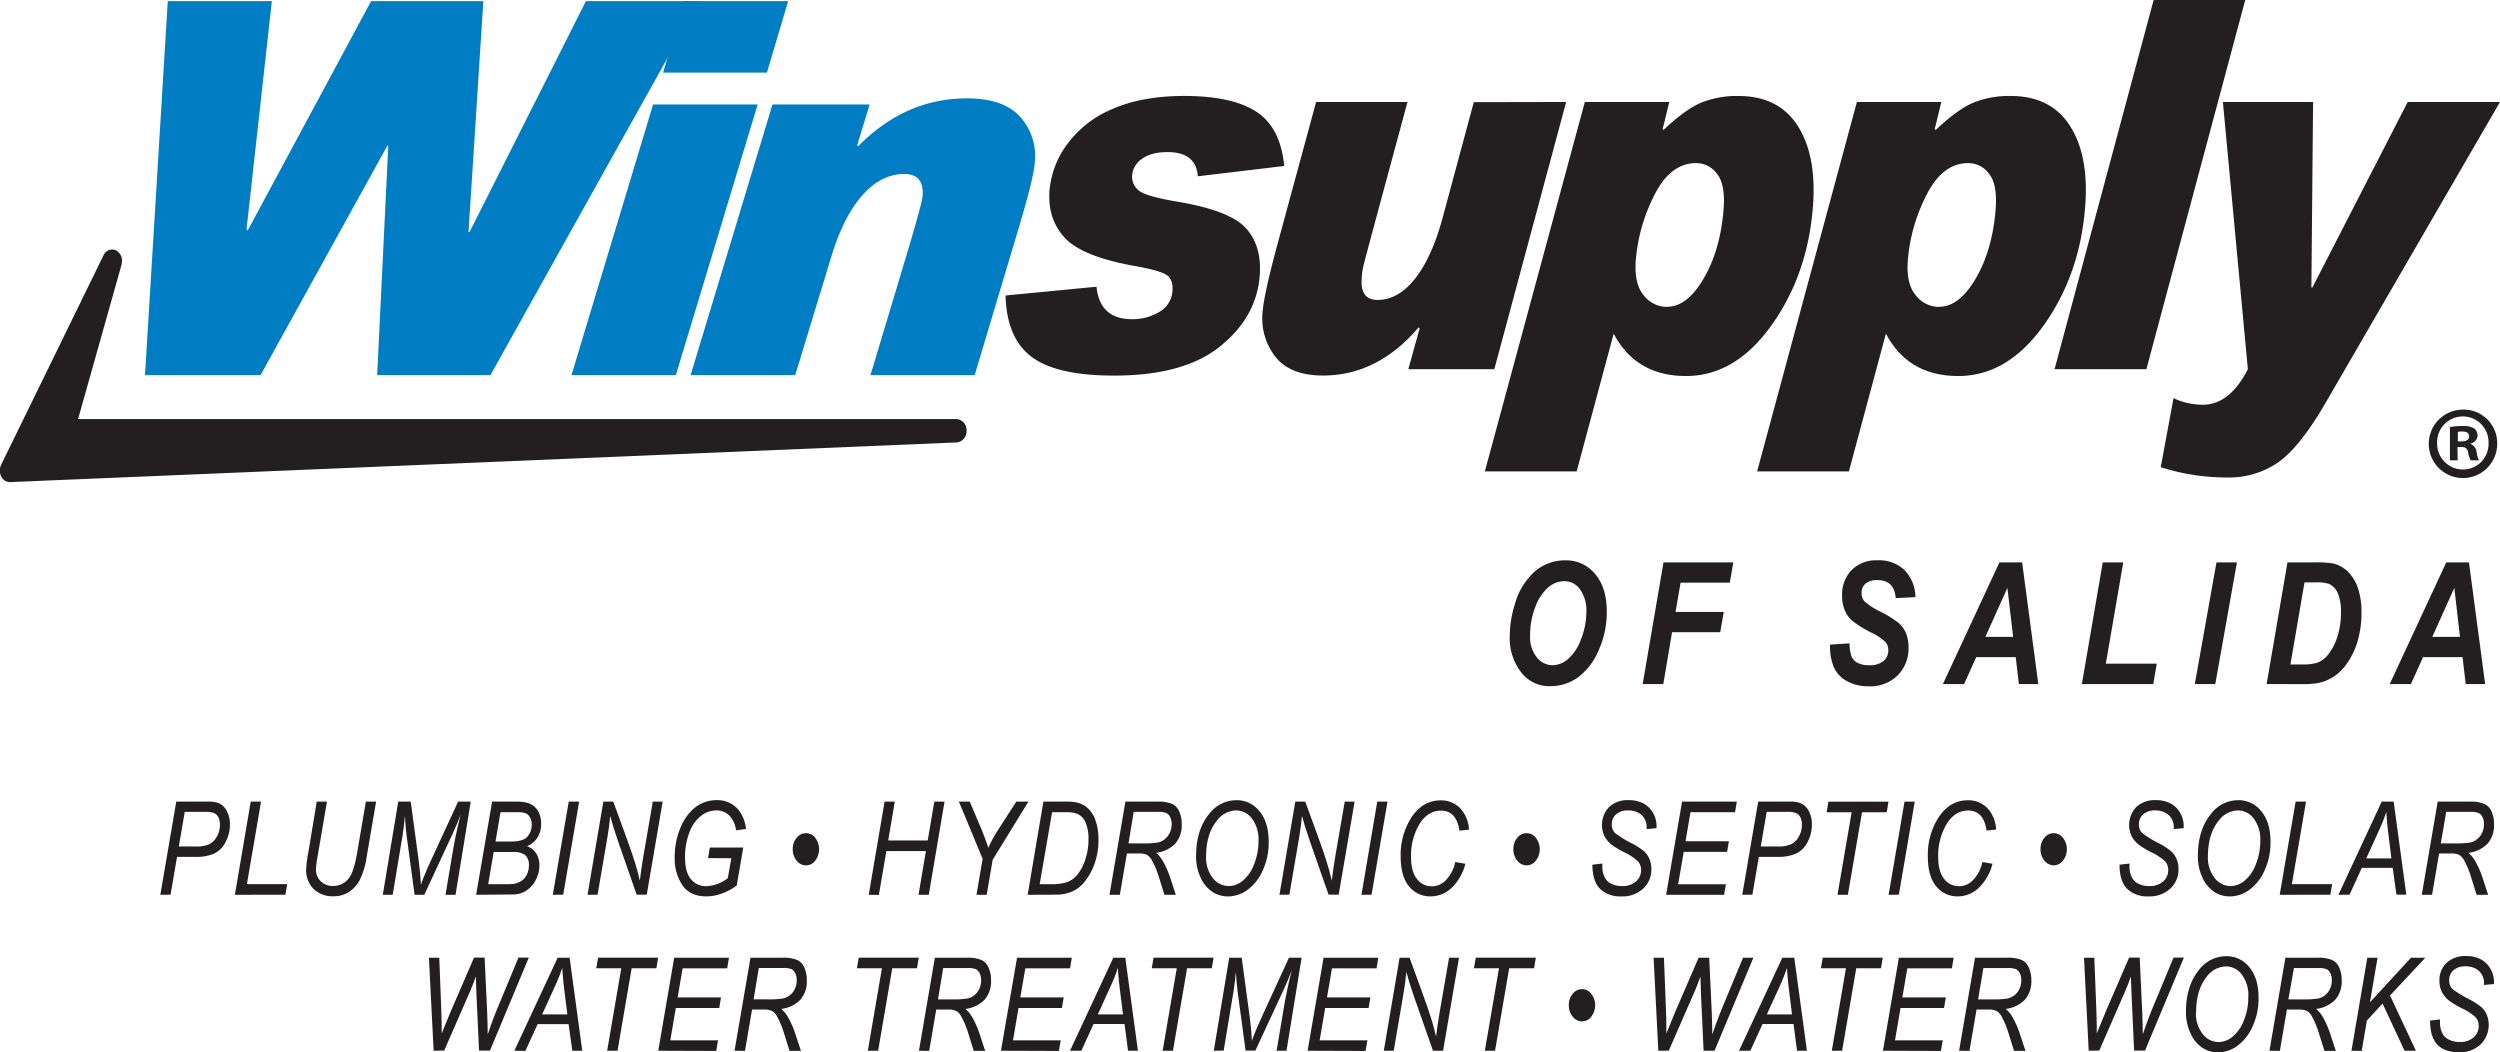 <svg id="Layer_1" data-name="Layer 1" xmlns="http://www.w3.org/2000/svg" viewBox="0 0 707.93 297.99"><defs><style>.cls-1,.cls-4{fill:#231f20;}.cls-2,.cls-3{fill:#007dc3;}.cls-3,.cls-4{fill-rule:evenodd;}</style></defs><title>00350</title><path class="cls-1" d="M707.13,125.42a9.69,9.69,0,1,1-9.67-9.43A9.48,9.48,0,0,1,707.13,125.42Zm-17,0a7.31,7.31,0,0,0,7.36,7.53,7.22,7.22,0,0,0,7.19-7.48,7.28,7.28,0,1,0-14.55,0Zm5.81,4.94h-2.19v-9.43a19.36,19.36,0,0,1,3.63-.29,5.91,5.91,0,0,1,3.28.69,2.65,2.65,0,0,1,.92,2.07,2.43,2.43,0,0,1-2,2.19v.11a2.81,2.81,0,0,1,1.73,2.3,6.73,6.73,0,0,0,.69,2.36h-2.36a8,8,0,0,1-.75-2.3c-.17-1-.75-1.49-2-1.49h-1ZM696,125h1c1.21,0,2.19-.4,2.19-1.38s-.63-1.43-2-1.43a5.12,5.12,0,0,0-1.2.11Z"/><polygon class="cls-2" points="197.99 0.33 138.88 106.23 106.8 106.23 109.95 41.29 109.67 41.29 73.78 106.23 41.06 106.23 47.51 0.33 76.98 0.33 69.81 64.98 70.14 65.27 105.08 0.33 136.87 0.33 132.67 65.71 132.96 65.71 165.91 0.33 197.99 0.33 197.99 0.33 197.99 0.33"/><path class="cls-3" d="M214.55,29.59l-23.17,76.64H161.83l23.11-76.64ZM223.18.33l-6,20.22h-29.4L193.71.33Z"/><path class="cls-2" d="M243,41.43q13.34-13.57,30.81-13.58,10.41,0,15.14,5.31a16.57,16.57,0,0,1,4.06,13q-.4,4.62-4.48,18.21L276,106.23H246.49l10.7-35.61q3.88-13.08,4.05-15c.38-4.23-1.37-6.35-5.22-6.35q-6.49,0-11.88,6.1T235.31,73l-10.13,33.23H195.56l23.18-76.64h27.52l-3.54,11.56.26.28Z"/><path class="cls-4" d="M363.66,47,339.2,49.92q-.54-6.86-8.56-6.85c-3.13,0-5.56.65-7.27,1.93a6.23,6.23,0,0,0-2.77,4.49,5,5,0,0,0,1.79,4.39q2,1.74,11.16,3.25,14.76,2.49,19.29,7.52t3.88,13.44q-.92,11.7-11.22,20t-30.1,8.27q-16.15,0-23.24-5.28t-7.42-17.4l25.76-2.49q.93,9.21,10.09,9.2a14.64,14.64,0,0,0,7.7-2.07A7.24,7.24,0,0,0,332,82.37q.27-3.5-2-4.71c-1.51-.81-4.41-1.59-8.72-2.35q-14.86-2.64-19.79-8t-4.29-13.48a25.79,25.79,0,0,1,5-13,30.15,30.15,0,0,1,12.9-10q8.38-3.66,20.22-3.66,13.55,0,20.42,4.45T363.66,47Z"/><path class="cls-4" d="M443.49,28.88l-20.34,75.67H398.79L402,93l-.29-.28q-11.62,13.62-27.07,13.62-9.29,0-13.48-5.31a17.66,17.66,0,0,1-3.62-12.8q.39-4.92,4.14-18.83l11-40.51h25.88l-10,37c-1.44,5.41-2.27,8.57-2.49,9.45a21.16,21.16,0,0,0-.47,3.24l0,.21c-.32,4.1,1.18,6.14,4.48,6.14q5.85,0,10.61-6t7.8-17.19l8.85-32.81Z"/><path class="cls-4" d="M472.11,86.86q5.67,0,10.36-8.06t5.6-19.54c.36-4.65-.25-8-1.83-10a7.25,7.25,0,0,0-6-3.07q-7.19,0-11.74,9a49.25,49.25,0,0,0-5.28,18.44q-.53,6.7,2.24,10a8.39,8.39,0,0,0,6.64,3.28ZM471.06,36.8q6-5.7,10.52-7.67a27,27,0,0,1,10.7-1.95q11.39,0,16.8,8.48t4.29,22.89q-1.5,19.26-11.75,33.59t-24.17,14.34q-14.18,0-20.5-12l-10.48,39h-26L448.78,28.88h23.91l-1.86,7.63.23.29Z"/><path class="cls-4" d="M549.15,86.86q5.67,0,10.36-8.06t5.6-19.54c.36-4.65-.25-8-1.83-10a7.27,7.27,0,0,0-6-3.07q-7.18,0-11.74,9a49.27,49.27,0,0,0-5.29,18.44q-.53,6.7,2.25,10a8.4,8.4,0,0,0,6.64,3.28Zm-1-50.06q6-5.7,10.51-7.67a27,27,0,0,1,10.71-1.95q11.38,0,16.8,8.48t4.29,22.89q-1.5,19.26-11.75,33.59t-24.17,14.34q-14.19,0-20.5-12l-10.48,39H497.57L525.82,28.88h23.91l-1.86,7.63.23.29Z"/><polygon class="cls-4" points="635.79 0 607.8 104.55 581.79 104.55 609.85 0 635.79 0 635.79 0"/><path class="cls-4" d="M707.93,28.88l-49.45,85.3q-7.28,12.48-13.36,16.75a24.5,24.5,0,0,1-14.48,4.28,61,61,0,0,1-18.78-2.92l3.62-19.54a19.45,19.45,0,0,0,8.31,1.86q7.58,0,12.74-10.06l-7.07-75.67H655l-.48,52.57h.26L681.8,28.88Z"/><path class="cls-1" d="M29.34,72.24l-29,59.33a3.86,3.86,0,0,0,0,3.35,2.72,2.72,0,0,0,2.5,1.6l268.15-11.24a3.15,3.15,0,0,0,2.71-3.37,3.09,3.09,0,0,0-2.81-3.24H22.11L34.43,74.93l.14-1a3.38,3.38,0,0,0-1.66-3,2.59,2.59,0,0,0-3.57,1.37Z"/><path class="cls-1" d="M45.4,253.38,49.91,227h9a7.28,7.28,0,0,1,3.47.64,5,5,0,0,1,1.93,2.2,7.77,7.77,0,0,1,.8,3.63,10.59,10.59,0,0,1-1.28,5.06,6.83,6.83,0,0,1-3.35,3.25,12.88,12.88,0,0,1-5,.87H50.13l-1.83,10.7Zm5.24-13.68h4.74a9,9,0,0,0,3.87-.64,5.13,5.13,0,0,0,2.16-2.15,6.55,6.55,0,0,0,.86-3.3,4.74,4.74,0,0,0-.44-2.21,2.6,2.6,0,0,0-1.22-1.17,7.65,7.65,0,0,0-2.78-.34H52.32Z"/><path class="cls-1" d="M66.51,253.38,71,227h2.92l-4,23.36h11.4l-.5,3Z"/><path class="cls-1" d="M89.69,227h2.89l-2.76,16.19a19.55,19.55,0,0,0-.34,3,4.5,4.5,0,0,0,1.35,3.36,4.71,4.71,0,0,0,3.47,1.33,5.46,5.46,0,0,0,4.56-2.3q1.35-1.76,2.27-7.08L103.6,227h2.9l-2.64,15.46a21.75,21.75,0,0,1-2,6.76,9.23,9.23,0,0,1-3.17,3.44,8,8,0,0,1-4.22,1.14,7.71,7.71,0,0,1-5.68-2.08,7.49,7.49,0,0,1-2.09-5.57,32.15,32.15,0,0,1,.61-4.77Z"/><path class="cls-1" d="M108.4,253.38,112.77,227h3.54l2.3,17.07q.45,3.41.58,6.46.91-2.69,3-7.21L129.72,227h3.58L129,253.38h-2.84l2.15-12.82q.75-4.45,2.15-9.95-.93,2.56-2.31,5.53l-8,17.24H117.4l-2.28-16.9c-.2-1.48-.35-3.29-.45-5.41-.22,2.24-.44,4.08-.67,5.5l-2.8,16.81Z"/><path class="cls-1" d="M134.83,253.38,139.35,227H146a11.28,11.28,0,0,1,3.63.43,5,5,0,0,1,2.66,2.12,6.9,6.9,0,0,1,.94,3.74,7.13,7.13,0,0,1-1,3.84,6.32,6.32,0,0,1-3,2.48,5.37,5.37,0,0,1,2.61,2.06,6,6,0,0,1,.9,3.34,8.82,8.82,0,0,1-1.09,4.28,7.75,7.75,0,0,1-2.75,3,6.85,6.85,0,0,1-3.67,1Zm3.41-3h4.92a14.29,14.29,0,0,0,2.58-.14,5.88,5.88,0,0,0,2-.85,4.28,4.28,0,0,0,1.46-1.77,5.76,5.76,0,0,0,.57-2.56,3.7,3.7,0,0,0-1-2.88,5.27,5.27,0,0,0-3.53-.91H139.8Zm2.08-12.09h4.37c2.11,0,3.57-.37,4.38-1.1a4.9,4.9,0,0,0,1.49-3.72,3.92,3.92,0,0,0-.47-2,2.64,2.64,0,0,0-1.18-1.14,6.91,6.91,0,0,0-2.59-.33h-4.59Z"/><path class="cls-1" d="M156.54,253.38,161.05,227H164l-4.51,26.35Z"/><path class="cls-1" d="M166.37,253.38,170.85,227h2.82l3.61,9.9q1.6,4.37,2.51,7.3.65,2,1.39,5.16.4-3.4,1-6.87L184.85,227h2.8l-4.51,26.35h-2.86L175,238.17c-.94-2.71-1.67-5.09-2.21-7.11q-.19,2.56-.83,6.3l-2.74,16Z"/><path class="cls-1" d="M200.5,243l.5-3h9.47l-1.84,10.73a15.25,15.25,0,0,1-4.16,2.27,13,13,0,0,1-4.41.83c-3.05,0-5.32-1-6.79-3.12a13.33,13.33,0,0,1-2.21-7.88,21,21,0,0,1,1.74-8.69,13.7,13.7,0,0,1,4.35-5.73,9.82,9.82,0,0,1,5.77-1.83,7.8,7.8,0,0,1,6.1,2.61,10.72,10.72,0,0,1,2.24,5.55l-2.84.38a7.3,7.3,0,0,0-1.93-4.22,5.09,5.09,0,0,0-3.67-1.41,7,7,0,0,0-4.27,1.5,10.44,10.44,0,0,0-3.28,4.6,19.09,19.09,0,0,0-1.28,7.28q0,4.11,1.65,6.07a5.43,5.43,0,0,0,4.4,2,10.77,10.77,0,0,0,6.05-2.26l1-5.66Z"/><path class="cls-1" d="M224.49,240.47a4.77,4.77,0,0,1,1.12-3.25,3.29,3.29,0,0,1,5.22,0,5.32,5.32,0,0,1,0,6.52,3.25,3.25,0,0,1-5.21,0A4.78,4.78,0,0,1,224.49,240.47Z"/><path class="cls-1" d="M246,253.38,250.49,227h2.89L251.51,238H262.7L264.57,227h2.9L263,253.38h-2.9L262.19,241H251l-2.13,12.42Z"/><path class="cls-1" d="M276.51,253.38l1.74-10.19L271.53,227h3.09l3.25,7.7c.67,1.62,1.35,3.42,2,5.38a37.28,37.28,0,0,1,2.92-5.33l5-7.75h3.43L281.1,243.46l-1.69,9.92Z"/><path class="cls-1" d="M291,253.38,295.46,227H302a12.36,12.36,0,0,1,3.34.34,7,7,0,0,1,3,1.82,8.69,8.69,0,0,1,2,3.54,16.39,16.39,0,0,1,.72,5.08,19.64,19.64,0,0,1-1.17,6.95,17.54,17.54,0,0,1-2.91,5.15,9.41,9.41,0,0,1-4.05,2.84,12.59,12.59,0,0,1-4.22.63Zm3.41-3h3.43a14.18,14.18,0,0,0,4.08-.51,6.6,6.6,0,0,0,3-2,12.8,12.8,0,0,0,2.3-4.16,17.54,17.54,0,0,0,1-6.1,11.1,11.1,0,0,0-.85-4.77,4.56,4.56,0,0,0-2.32-2.39,9,9,0,0,0-3.31-.45h-3.82Z"/><path class="cls-1" d="M314.17,253.38,318.68,227h9a10.21,10.21,0,0,1,4.19.63,4.13,4.13,0,0,1,1.91,1.85,8.58,8.58,0,0,1,.85,3.94,7.91,7.91,0,0,1-1.81,5.45,9.06,9.06,0,0,1-5.44,2.63,9.09,9.09,0,0,1,1.87,2.25,25.66,25.66,0,0,1,2.07,4.63l1.64,5h-3.23l-1.53-4.91a24.69,24.69,0,0,0-1.94-4.73,4.15,4.15,0,0,0-1.44-1.65,5.39,5.39,0,0,0-2.43-.41h-3.28l-2,11.7Zm5.39-14.56h3.9a26.31,26.31,0,0,0,4.42-.24,4.59,4.59,0,0,0,2-1,5,5,0,0,0,1.39-1.8,5.69,5.69,0,0,0,.51-2.43,4.37,4.37,0,0,0-.43-2,2.49,2.49,0,0,0-1.09-1.13,5.79,5.79,0,0,0-2.3-.32h-6.92Z"/><path class="cls-1" d="M338.7,242.34q0-7.25,3.61-11.75a9.75,9.75,0,0,1,7.84-4,8.15,8.15,0,0,1,6.5,3.13q2.61,3.12,2.61,8.7a18.85,18.85,0,0,1-1.71,8.11,13.51,13.51,0,0,1-4.31,5.47,9.42,9.42,0,0,1-5.48,1.84,8,8,0,0,1-4.5-1.33,9.58,9.58,0,0,1-3.28-4A14,14,0,0,1,338.7,242.34Zm2.84.17a9.24,9.24,0,0,0,1.9,6.12,5.71,5.71,0,0,0,4.51,2.28,6.35,6.35,0,0,0,3.88-1.45,10.93,10.93,0,0,0,3.23-4.58,17.47,17.47,0,0,0,1.31-6.81,9.72,9.72,0,0,0-1.86-6.29,5.64,5.64,0,0,0-4.5-2.29,7,7,0,0,0-5.49,3Q341.54,236.18,341.54,242.51Z"/><path class="cls-1" d="M362.31,253.38,366.79,227h2.82l3.62,9.9c1.06,2.91,1.9,5.34,2.5,7.3q.64,2,1.39,5.16c.28-2.27.6-4.56,1-6.87L380.79,227h2.8l-4.51,26.35h-2.86l-5.32-15.21c-.94-2.71-1.68-5.09-2.22-7.11q-.19,2.56-.83,6.3l-2.73,16Z"/><path class="cls-1" d="M385.53,253.38,390,227h2.9l-4.51,26.35Z"/><path class="cls-1" d="M412.09,244.1l2.86.49a14.34,14.34,0,0,1-4,6.93,8.57,8.57,0,0,1-5.76,2.31A7.66,7.66,0,0,1,399,251c-1.58-1.91-2.37-4.72-2.37-8.45a19.6,19.6,0,0,1,3-11q3.21-4.91,8.32-4.91a7.51,7.51,0,0,1,5.47,2.17,9.45,9.45,0,0,1,2.55,6.12l-2.7.3q-.84-5.68-5.21-5.68-3.79,0-6.15,3.89a17.47,17.47,0,0,0-2.35,9.21c0,2.76.55,4.83,1.67,6.23a5.15,5.15,0,0,0,4.21,2.09,5.35,5.35,0,0,0,3.84-1.58A10.41,10.41,0,0,0,412.09,244.1Z"/><path class="cls-1" d="M428.55,240.47a4.77,4.77,0,0,1,1.12-3.25,3.29,3.29,0,0,1,5.22,0,5.29,5.29,0,0,1,0,6.52,3.25,3.25,0,0,1-5.21,0A4.78,4.78,0,0,1,428.55,240.47Z"/><path class="cls-1" d="M450.92,244.86l2.82-.33,0,.89a6.63,6.63,0,0,0,.72,3.13,4,4,0,0,0,1.83,1.71,6.65,6.65,0,0,0,3.07.65,5.59,5.59,0,0,0,3.9-1.3,4.23,4.23,0,0,0,1.45-3.25,3.68,3.68,0,0,0-.82-2.38,14.9,14.9,0,0,0-3.95-2.63,29.65,29.65,0,0,1-3.27-1.92,7.85,7.85,0,0,1-2.29-2.58,7.4,7.4,0,0,1,1.27-8.33,7.7,7.7,0,0,1,5.55-1.94,8.74,8.74,0,0,1,4.15.92,6.79,6.79,0,0,1,2.74,2.68,7.39,7.39,0,0,1,1,3.77l0,.56-2.8.27v-.6a4.71,4.71,0,0,0-.63-2.38,4.36,4.36,0,0,0-1.83-1.7,5.84,5.84,0,0,0-2.73-.61,5,5,0,0,0-3.44,1.08,3.62,3.62,0,0,0-1.23,2.85,3.23,3.23,0,0,0,.92,2.47,26.83,26.83,0,0,0,4.59,2.84,19.67,19.67,0,0,1,3.65,2.36,6.43,6.43,0,0,1,1.5,2.18,7.17,7.17,0,0,1,.53,2.85,7.24,7.24,0,0,1-2.32,5.5,8.45,8.45,0,0,1-6.08,2.21,8.25,8.25,0,0,1-6.17-2.17Q450.94,249.5,450.92,244.86Z"/><path class="cls-1" d="M471.8,253.38,476.31,227h15.51l-.5,3H478.7l-1.41,8.23h12.28l-.5,3H476.78l-1.57,9.16h13.52l-.52,3Z"/><path class="cls-1" d="M493.36,253.38,497.87,227h9a7.25,7.25,0,0,1,3.47.64,5,5,0,0,1,1.94,2.2,7.89,7.89,0,0,1,.8,3.63,10.59,10.59,0,0,1-1.28,5.06,6.88,6.88,0,0,1-3.36,3.25,12.85,12.85,0,0,1-5,.87h-5.38l-1.83,10.7Zm5.24-13.68h4.75a8.91,8.91,0,0,0,3.86-.64,5.13,5.13,0,0,0,2.16-2.15,6.46,6.46,0,0,0,.87-3.3,4.61,4.61,0,0,0-.45-2.21,2.56,2.56,0,0,0-1.22-1.17,7.59,7.59,0,0,0-2.77-.34h-5.52Z"/><path class="cls-1" d="M520.33,253.38l4-23.37h-7.08l.52-3h17l-.5,3h-7l-4,23.37Z"/><path class="cls-1" d="M534.8,253.38,539.31,227h2.9l-4.51,26.35Z"/><path class="cls-1" d="M561.36,244.1l2.86.49a14.26,14.26,0,0,1-4,6.93,8.55,8.55,0,0,1-5.76,2.31,7.66,7.66,0,0,1-6.19-2.86c-1.58-1.91-2.36-4.72-2.36-8.45a19.59,19.59,0,0,1,3-11q3.23-4.91,8.32-4.91a7.53,7.53,0,0,1,5.48,2.17,9.49,9.49,0,0,1,2.54,6.12l-2.7.3q-.84-5.68-5.2-5.68-3.81,0-6.16,3.89a17.47,17.47,0,0,0-2.35,9.21c0,2.76.56,4.83,1.67,6.23a5.16,5.16,0,0,0,4.22,2.09,5.35,5.35,0,0,0,3.84-1.58A10.48,10.48,0,0,0,561.36,244.1Z"/><path class="cls-1" d="M577.82,240.47a4.77,4.77,0,0,1,1.12-3.25,3.38,3.38,0,0,1,2.62-1.29,3.35,3.35,0,0,1,2.6,1.29,5.29,5.29,0,0,1,0,6.52,3.32,3.32,0,0,1-2.59,1.3,3.38,3.38,0,0,1-2.62-1.31A4.78,4.78,0,0,1,577.82,240.47Z"/><path class="cls-1" d="M600.19,244.86l2.82-.33,0,.89a6.63,6.63,0,0,0,.73,3.13,4,4,0,0,0,1.82,1.71,6.65,6.65,0,0,0,3.07.65,5.61,5.61,0,0,0,3.91-1.3,4.22,4.22,0,0,0,1.44-3.25,3.62,3.62,0,0,0-.82-2.38,14.79,14.79,0,0,0-3.94-2.63,27.79,27.79,0,0,1-3.27-1.92,7.78,7.78,0,0,1-2.3-2.58,7.44,7.44,0,0,1,1.28-8.33,7.68,7.68,0,0,1,5.54-1.94,8.74,8.74,0,0,1,4.15.92,6.73,6.73,0,0,1,2.74,2.68,7.39,7.39,0,0,1,1,3.77l0,.56-2.8.27,0-.6a4.72,4.72,0,0,0-.64-2.38,4.34,4.34,0,0,0-1.82-1.7,5.91,5.91,0,0,0-2.74-.61,5,5,0,0,0-3.44,1.08,3.62,3.62,0,0,0-1.23,2.85,3.23,3.23,0,0,0,.92,2.47,26.83,26.83,0,0,0,4.59,2.84,19.32,19.32,0,0,1,3.65,2.36,6.16,6.16,0,0,1,1.5,2.18,7.17,7.17,0,0,1,.54,2.85,7.28,7.28,0,0,1-2.32,5.5,8.49,8.49,0,0,1-6.09,2.21,8.26,8.26,0,0,1-6.17-2.17Q600.21,249.5,600.19,244.86Z"/><path class="cls-1" d="M622.38,242.34q0-7.25,3.62-11.75a9.71,9.71,0,0,1,7.83-4,8.13,8.13,0,0,1,6.5,3.13c1.74,2.08,2.62,5,2.62,8.7a18.85,18.85,0,0,1-1.71,8.11,13.44,13.44,0,0,1-4.32,5.47,9.37,9.37,0,0,1-5.48,1.84,8,8,0,0,1-4.5-1.33,9.58,9.58,0,0,1-3.28-4A14.18,14.18,0,0,1,622.38,242.34Zm2.84.17a9.24,9.24,0,0,0,1.91,6.12,5.71,5.71,0,0,0,4.5,2.28,6.38,6.38,0,0,0,3.89-1.45,10.91,10.91,0,0,0,3.22-4.58,17.47,17.47,0,0,0,1.31-6.81,9.72,9.72,0,0,0-1.86-6.29,5.62,5.62,0,0,0-4.49-2.29,7,7,0,0,0-5.5,3Q625.23,236.18,625.22,242.51Z"/><path class="cls-1" d="M645.55,253.38,650.06,227H653l-4,23.36h11.4l-.51,3Z"/><path class="cls-1" d="M662.17,253.38,674.43,227h3.39l3.58,26.35h-2.8l-1.05-7.59H668.8l-3.47,7.59Zm7.88-10.3h7.13l-.82-6.62c-.33-2.61-.53-4.79-.61-6.56a50.33,50.33,0,0,1-2.14,5.38Z"/><path class="cls-1" d="M685.78,253.38,690.29,227h9a10.18,10.18,0,0,1,4.19.63,4.13,4.13,0,0,1,1.91,1.85,8.58,8.58,0,0,1,.85,3.94,7.87,7.87,0,0,1-1.81,5.45,9.06,9.06,0,0,1-5.43,2.63,9,9,0,0,1,1.86,2.25,25.66,25.66,0,0,1,2.07,4.63l1.64,5H701.3l-1.53-4.91a24.07,24.07,0,0,0-1.94-4.73,4.15,4.15,0,0,0-1.44-1.65,5.39,5.39,0,0,0-2.43-.41h-3.27l-2,11.7Zm5.39-14.56h3.91a26.17,26.17,0,0,0,4.41-.24,4.59,4.59,0,0,0,2-1,4.9,4.9,0,0,0,1.39-1.8,5.69,5.69,0,0,0,.51-2.43,4.25,4.25,0,0,0-.43-2,2.52,2.52,0,0,0-1.08-1.13,5.85,5.85,0,0,0-2.31-.32H692.7Z"/><path class="cls-1" d="M122.79,297.54l-1.33-26.34h2.93l.5,13q.18,4.27.18,6.74l0,1.72,2.59-6.32,6.57-15.17h3l.72,15.4c.08,1.88.14,4,.16,6.36q.27-.9.9-2.64c.73-2,1.28-3.42,1.64-4.28l6.16-14.84h2.93l-11,26.34h-3.09l-.74-16c-.06-1.39-.12-3.06-.17-5-.62,1.73-1.11,3-1.49,3.88l-7.47,17.1Z"/><path class="cls-1" d="M145.65,297.54l12.26-26.34h3.39l3.58,26.34h-2.81L161,290h-8.75l-3.47,7.58Zm7.87-10.29h7.14l-.83-6.62q-.48-3.92-.61-6.56a49.07,49.07,0,0,1-2.14,5.38Z"/><path class="cls-1" d="M171.93,297.54l4-23.36h-7.09l.53-3h17l-.5,3h-7l-4,23.36Z"/><path class="cls-1" d="M186.4,297.54l4.51-26.34h15.51l-.5,3H193.3l-1.41,8.23h12.28l-.5,3H191.38l-1.57,9.17h13.52l-.52,3Z"/><path class="cls-1" d="M208,297.54l4.52-26.34h9a10.14,10.14,0,0,1,4.19.63,4,4,0,0,1,1.91,1.85,8.44,8.44,0,0,1,.85,3.93,7.88,7.88,0,0,1-1.81,5.46,9.06,9.06,0,0,1-5.43,2.63,9.18,9.18,0,0,1,1.86,2.24,26.06,26.06,0,0,1,2.07,4.64l1.64,5h-3.23l-1.53-4.9a24.07,24.07,0,0,0-1.94-4.73,4,4,0,0,0-1.44-1.65,5.21,5.21,0,0,0-2.42-.42h-3.28l-2,11.7Zm5.4-14.55h3.9a24.72,24.72,0,0,0,4.41-.25,4.69,4.69,0,0,0,2-.95,4.9,4.9,0,0,0,1.39-1.8,5.72,5.72,0,0,0,.51-2.43,4.25,4.25,0,0,0-.43-2,2.5,2.5,0,0,0-1.08-1.14,6.06,6.06,0,0,0-2.31-.31h-6.91Z"/><path class="cls-1" d="M245.74,297.54l4-23.36h-7.09l.52-3h17l-.51,3h-7l-4,23.36Z"/><path class="cls-1" d="M260.22,297.54l4.51-26.34h8.95a10.23,10.23,0,0,1,4.2.63,4,4,0,0,1,1.9,1.85,8.44,8.44,0,0,1,.86,3.93,7.88,7.88,0,0,1-1.82,5.46,9,9,0,0,1-5.43,2.63,9.47,9.47,0,0,1,1.87,2.24,26.06,26.06,0,0,1,2.07,4.64l1.64,5h-3.23l-1.53-4.9a24,24,0,0,0-1.95-4.73,3.94,3.94,0,0,0-1.43-1.65,5.23,5.23,0,0,0-2.43-.42h-3.28l-2,11.7ZM265.61,283h3.9a24.94,24.94,0,0,0,4.42-.25,4.69,4.69,0,0,0,2-.95,5.12,5.12,0,0,0,1.39-1.8,5.72,5.72,0,0,0,.51-2.43,4.37,4.37,0,0,0-.43-2,2.47,2.47,0,0,0-1.09-1.14,6,6,0,0,0-2.3-.31h-6.92Z"/><path class="cls-1" d="M283.44,297.54,288,271.2h15.51l-.5,3H290.34l-1.41,8.23h12.28l-.5,3H288.42l-1.57,9.17h13.52l-.52,3Z"/><path class="cls-1" d="M303,297.54l12.26-26.34h3.39l3.58,26.34h-2.8l-1-7.58h-8.76l-3.46,7.58Zm7.88-10.29H318l-.83-6.62c-.32-2.61-.53-4.8-.61-6.56a49.07,49.07,0,0,1-2.14,5.38Z"/><path class="cls-1" d="M329.23,297.54l4-23.36h-7.09l.52-3h17l-.51,3h-7l-4,23.36Z"/><path class="cls-1" d="M343.71,297.54l4.37-26.34h3.54l2.3,17.07q.45,3.41.58,6.45.92-2.67,3-7.2L365,271.2h3.58l-4.28,26.34H361.5l2.15-12.81q.75-4.46,2.14-10c-.62,1.72-1.38,3.56-2.3,5.54l-8,17.23h-2.78l-2.28-16.89c-.2-1.49-.35-3.29-.45-5.41-.22,2.24-.45,4.08-.68,5.5l-2.79,16.8Z"/><path class="cls-1" d="M370.28,297.54l4.52-26.34h15.5l-.5,3H377.18l-1.41,8.23h12.29l-.5,3h-12.3l-1.57,9.17h13.52l-.52,3Z"/><path class="cls-1" d="M391.85,297.54l4.48-26.34h2.82l3.61,9.9c1.07,2.9,1.9,5.34,2.51,7.3q.64,2,1.39,5.15.4-3.39,1-6.87l2.68-15.48h2.81l-4.51,26.34h-2.86l-5.33-15.2q-1.41-4.08-2.21-7.12-.2,2.58-.84,6.31l-2.73,16Z"/><path class="cls-1" d="M420.47,297.54l4-23.36h-7.09l.53-3h17l-.5,3h-7.05l-4,23.36Z"/><path class="cls-1" d="M444.25,284.64a4.76,4.76,0,0,1,1.12-3.25,3.36,3.36,0,0,1,2.62-1.3,3.33,3.33,0,0,1,2.6,1.3,5.29,5.29,0,0,1,0,6.52,3.25,3.25,0,0,1-5.21,0A4.8,4.8,0,0,1,444.25,284.64Z"/><path class="cls-1" d="M469.59,297.54l-1.34-26.34h2.93l.51,13q.18,4.27.18,6.74l0,1.72,2.58-6.32L481,271.2h3l.72,15.4q.12,2.82.16,6.36.27-.9.9-2.64c.73-2,1.27-3.42,1.63-4.28l6.17-14.84h2.93l-11,26.34h-3.1l-.74-16c-.06-1.39-.11-3.06-.16-5-.62,1.73-1.12,3-1.49,3.88l-7.47,17.1Z"/><path class="cls-1" d="M492.44,297.54,504.7,271.2h3.39l3.58,26.34h-2.8l-1-7.58h-8.76l-3.46,7.58Zm7.88-10.29h7.13l-.82-6.62c-.32-2.61-.53-4.8-.61-6.56a51.17,51.17,0,0,1-2.14,5.38Z"/><path class="cls-1" d="M518.72,297.54l4-23.36h-7.09l.52-3h17l-.51,3h-7l-4,23.36Z"/><path class="cls-1" d="M533.2,297.54l4.51-26.34h15.51l-.5,3H540.1l-1.41,8.23H551l-.5,3H538.18l-1.57,9.17h13.52l-.52,3Z"/><path class="cls-1" d="M554.76,297.54l4.51-26.34h9a10.18,10.18,0,0,1,4.19.63,4.08,4.08,0,0,1,1.91,1.85,8.57,8.57,0,0,1,.85,3.93,7.92,7.92,0,0,1-1.81,5.46,9.06,9.06,0,0,1-5.43,2.63,9.18,9.18,0,0,1,1.86,2.24,26.06,26.06,0,0,1,2.07,4.64l1.64,5h-3.23l-1.53-4.9a24.69,24.69,0,0,0-1.94-4.73,4,4,0,0,0-1.44-1.65,5.21,5.21,0,0,0-2.42-.42h-3.29l-2,11.7ZM560.15,283h3.91a24.88,24.88,0,0,0,4.41-.25,4.69,4.69,0,0,0,2-.95,5,5,0,0,0,1.39-1.8,5.72,5.72,0,0,0,.51-2.43,4.25,4.25,0,0,0-.43-2,2.5,2.5,0,0,0-1.08-1.14,6.13,6.13,0,0,0-2.31-.31h-6.91Z"/><path class="cls-1" d="M591.46,297.54l-1.33-26.34h2.92l.51,13q.18,4.27.18,6.74l0,1.72,2.59-6.32,6.57-15.17h3l.72,15.4q.12,2.82.16,6.36.27-.9.9-2.64c.73-2,1.27-3.42,1.63-4.28l6.17-14.84h2.93l-11,26.34h-3.09l-.74-16c-.06-1.39-.12-3.06-.17-5-.62,1.73-1.12,3-1.49,3.88l-7.47,17.1Z"/><path class="cls-1" d="M619,286.51q0-7.25,3.61-11.75a9.72,9.72,0,0,1,7.84-4,8.13,8.13,0,0,1,6.49,3.12q2.63,3.13,2.62,8.7a18.86,18.86,0,0,1-1.71,8.12,13.5,13.5,0,0,1-4.31,5.47A9.38,9.38,0,0,1,628.1,298a7.9,7.9,0,0,1-4.5-1.33,9.48,9.48,0,0,1-3.28-4A14,14,0,0,1,619,286.51Zm2.84.17a9.26,9.26,0,0,0,1.9,6.12,5.71,5.71,0,0,0,4.51,2.28,6.31,6.31,0,0,0,3.88-1.46,10.89,10.89,0,0,0,3.23-4.57,17.47,17.47,0,0,0,1.3-6.81,9.72,9.72,0,0,0-1.85-6.29,5.61,5.61,0,0,0-4.5-2.29,7,7,0,0,0-5.49,3Q621.88,280.35,621.88,286.68Z"/><path class="cls-1" d="M642.65,297.54l4.51-26.34h9a10.21,10.21,0,0,1,4.19.63,4.08,4.08,0,0,1,1.91,1.85,8.57,8.57,0,0,1,.85,3.93,7.92,7.92,0,0,1-1.81,5.46,9.06,9.06,0,0,1-5.44,2.63,9,9,0,0,1,1.87,2.24,26.06,26.06,0,0,1,2.07,4.64l1.64,5h-3.23l-1.53-4.9a24.69,24.69,0,0,0-1.94-4.73,4,4,0,0,0-1.44-1.65,5.23,5.23,0,0,0-2.43-.42h-3.28l-2,11.7ZM648,283H652a24.88,24.88,0,0,0,4.41-.25,4.69,4.69,0,0,0,2-.95,5,5,0,0,0,1.39-1.8,5.72,5.72,0,0,0,.51-2.43,4.25,4.25,0,0,0-.43-2,2.5,2.5,0,0,0-1.08-1.14,6.13,6.13,0,0,0-2.31-.31h-6.91Z"/><path class="cls-1" d="M665.87,297.54l4.49-26.34h2.9l-2.16,12.63,11.62-12.63h4.07l-10,10.7,7.33,15.64h-3.22l-6.23-13.36L670.23,289l-1.46,8.59Z"/><path class="cls-1" d="M688.12,289l2.82-.32,0,.88a6.64,6.64,0,0,0,.72,3.14,4,4,0,0,0,1.83,1.7,6.63,6.63,0,0,0,3.07.66,5.59,5.59,0,0,0,3.9-1.3,4.24,4.24,0,0,0,1.44-3.26,3.66,3.66,0,0,0-.81-2.37,14.9,14.9,0,0,0-4-2.63,29.65,29.65,0,0,1-3.27-1.92,8,8,0,0,1-2.3-2.58,6.9,6.9,0,0,1-.74-3.23,6.76,6.76,0,0,1,2-5.1,7.66,7.66,0,0,1,5.55-1.94,8.74,8.74,0,0,1,4.15.91,6.92,6.92,0,0,1,2.74,2.68,7.42,7.42,0,0,1,1,3.78l0,.55-2.81.27,0-.59a4.62,4.62,0,0,0-.64-2.38,4.3,4.3,0,0,0-1.82-1.71,6,6,0,0,0-2.73-.6,5,5,0,0,0-3.44,1.08,3.61,3.61,0,0,0-1.23,2.85,3.21,3.21,0,0,0,.92,2.47,27.06,27.06,0,0,0,4.59,2.84,19.67,19.67,0,0,1,3.65,2.36,6.43,6.43,0,0,1,1.5,2.18,7.76,7.76,0,0,1-1.79,8.35,8.46,8.46,0,0,1-6.08,2.2q-4.06,0-6.17-2.16C688.84,294.38,688.13,292.12,688.12,289Z"/><path class="cls-1" d="M427.52,180.17A30.27,30.27,0,0,1,429,171a19.14,19.14,0,0,1,5.64-9.2,13.06,13.06,0,0,1,8.65-3.13,10.55,10.55,0,0,1,8.4,3.87q3.3,3.89,3.31,10.57a26.28,26.28,0,0,1-2.37,11.18,18.23,18.23,0,0,1-5.86,7.57,13.27,13.27,0,0,1-7.71,2.44,10,10,0,0,1-8-3.53A15.71,15.71,0,0,1,427.52,180.17Zm5.76-.14a9.27,9.27,0,0,0,1.86,6.07,5.72,5.72,0,0,0,4.55,2.27,6.84,6.84,0,0,0,4.28-1.7,13.3,13.3,0,0,0,3.68-5.55,20.77,20.77,0,0,0,1.56-7.85,10.19,10.19,0,0,0-1.93-6.58,5.4,5.4,0,0,0-4.44-2.11,7,7,0,0,0-4.37,1.71,13.1,13.1,0,0,0-3.68,5.51A22,22,0,0,0,433.28,180Z"/><path class="cls-1" d="M465.16,193.7l5.9-34.45h19.77l-1,5.75H475.89l-1.42,8.28h13.65l-1,5.75H473.48L471,193.7Z"/><path class="cls-1" d="M518.21,182.54l5.53-.36a11,11,0,0,0,.63,3.86,3.68,3.68,0,0,0,1.72,1.7,7,7,0,0,0,3.26.63,6,6,0,0,0,4-1.18,3.86,3.86,0,0,0,1.36-3.08,3.54,3.54,0,0,0-.78-2.3,15.19,15.19,0,0,0-4-2.66,31.37,31.37,0,0,1-5.46-3.39,8.18,8.18,0,0,1-2.1-3,10.33,10.33,0,0,1-.74-4,10,10,0,0,1,2.71-7.35,9.84,9.84,0,0,1,7.38-2.75,10.42,10.42,0,0,1,7.55,2.73,11.13,11.13,0,0,1,3.12,7.7l-5.57.28q-.44-5.1-5.14-5.1a5.07,5.07,0,0,0-3.43,1,3.39,3.39,0,0,0-1.09,2.67,3.25,3.25,0,0,0,1,2.52,20.42,20.42,0,0,0,4.1,2.64,30.65,30.65,0,0,1,5.4,3.32,7.94,7.94,0,0,1,2.07,2.92,10.25,10.25,0,0,1,.71,3.91,10.82,10.82,0,0,1-3.07,8,11,11,0,0,1-8.14,3.09,12.39,12.39,0,0,1-6.5-1.62,8.27,8.27,0,0,1-3.66-4.33A16,16,0,0,1,518.21,182.54Z"/><path class="cls-1" d="M570.8,186.09H559.61l-3.43,7.61h-6l16-34.45h6.43l4.58,34.45h-5.51Zm-.74-5.74-1.62-13.87-6.24,13.87Z"/><path class="cls-1" d="M589.53,193.7l5.91-34.45h5.81l-4.94,28.69h14.43l-1,5.76Z"/><path class="cls-1" d="M621.51,193.7l6.13-34.45h5.8l-6.13,34.45Z"/><path class="cls-1" d="M641.85,193.7l5.9-34.45h7.57a28.73,28.73,0,0,1,5.4.32,8.94,8.94,0,0,1,4.16,2.33,12,12,0,0,1,2.82,4.64,20.84,20.84,0,0,1,1,7,28,28,0,0,1-1.06,7.91,21,21,0,0,1-3,6.35,13.76,13.76,0,0,1-4,3.94,13.15,13.15,0,0,1-4.28,1.69,25.55,25.55,0,0,1-4.65.3Zm6.74-5.55h2.95a16,16,0,0,0,4.52-.44,7.27,7.27,0,0,0,3.18-2.32,15.17,15.17,0,0,0,2.56-4.86,21.73,21.73,0,0,0,1.09-7.21A13,13,0,0,0,662,168a5,5,0,0,0-2.38-2.61,10.27,10.27,0,0,0-3.71-.47h-3.34Z"/><path class="cls-1" d="M697.33,186.09H686.14l-3.43,7.61h-6l16-34.45h6.43l4.58,34.45h-5.51Zm-.74-5.74L695,166.48l-6.24,13.87Z"/></svg>